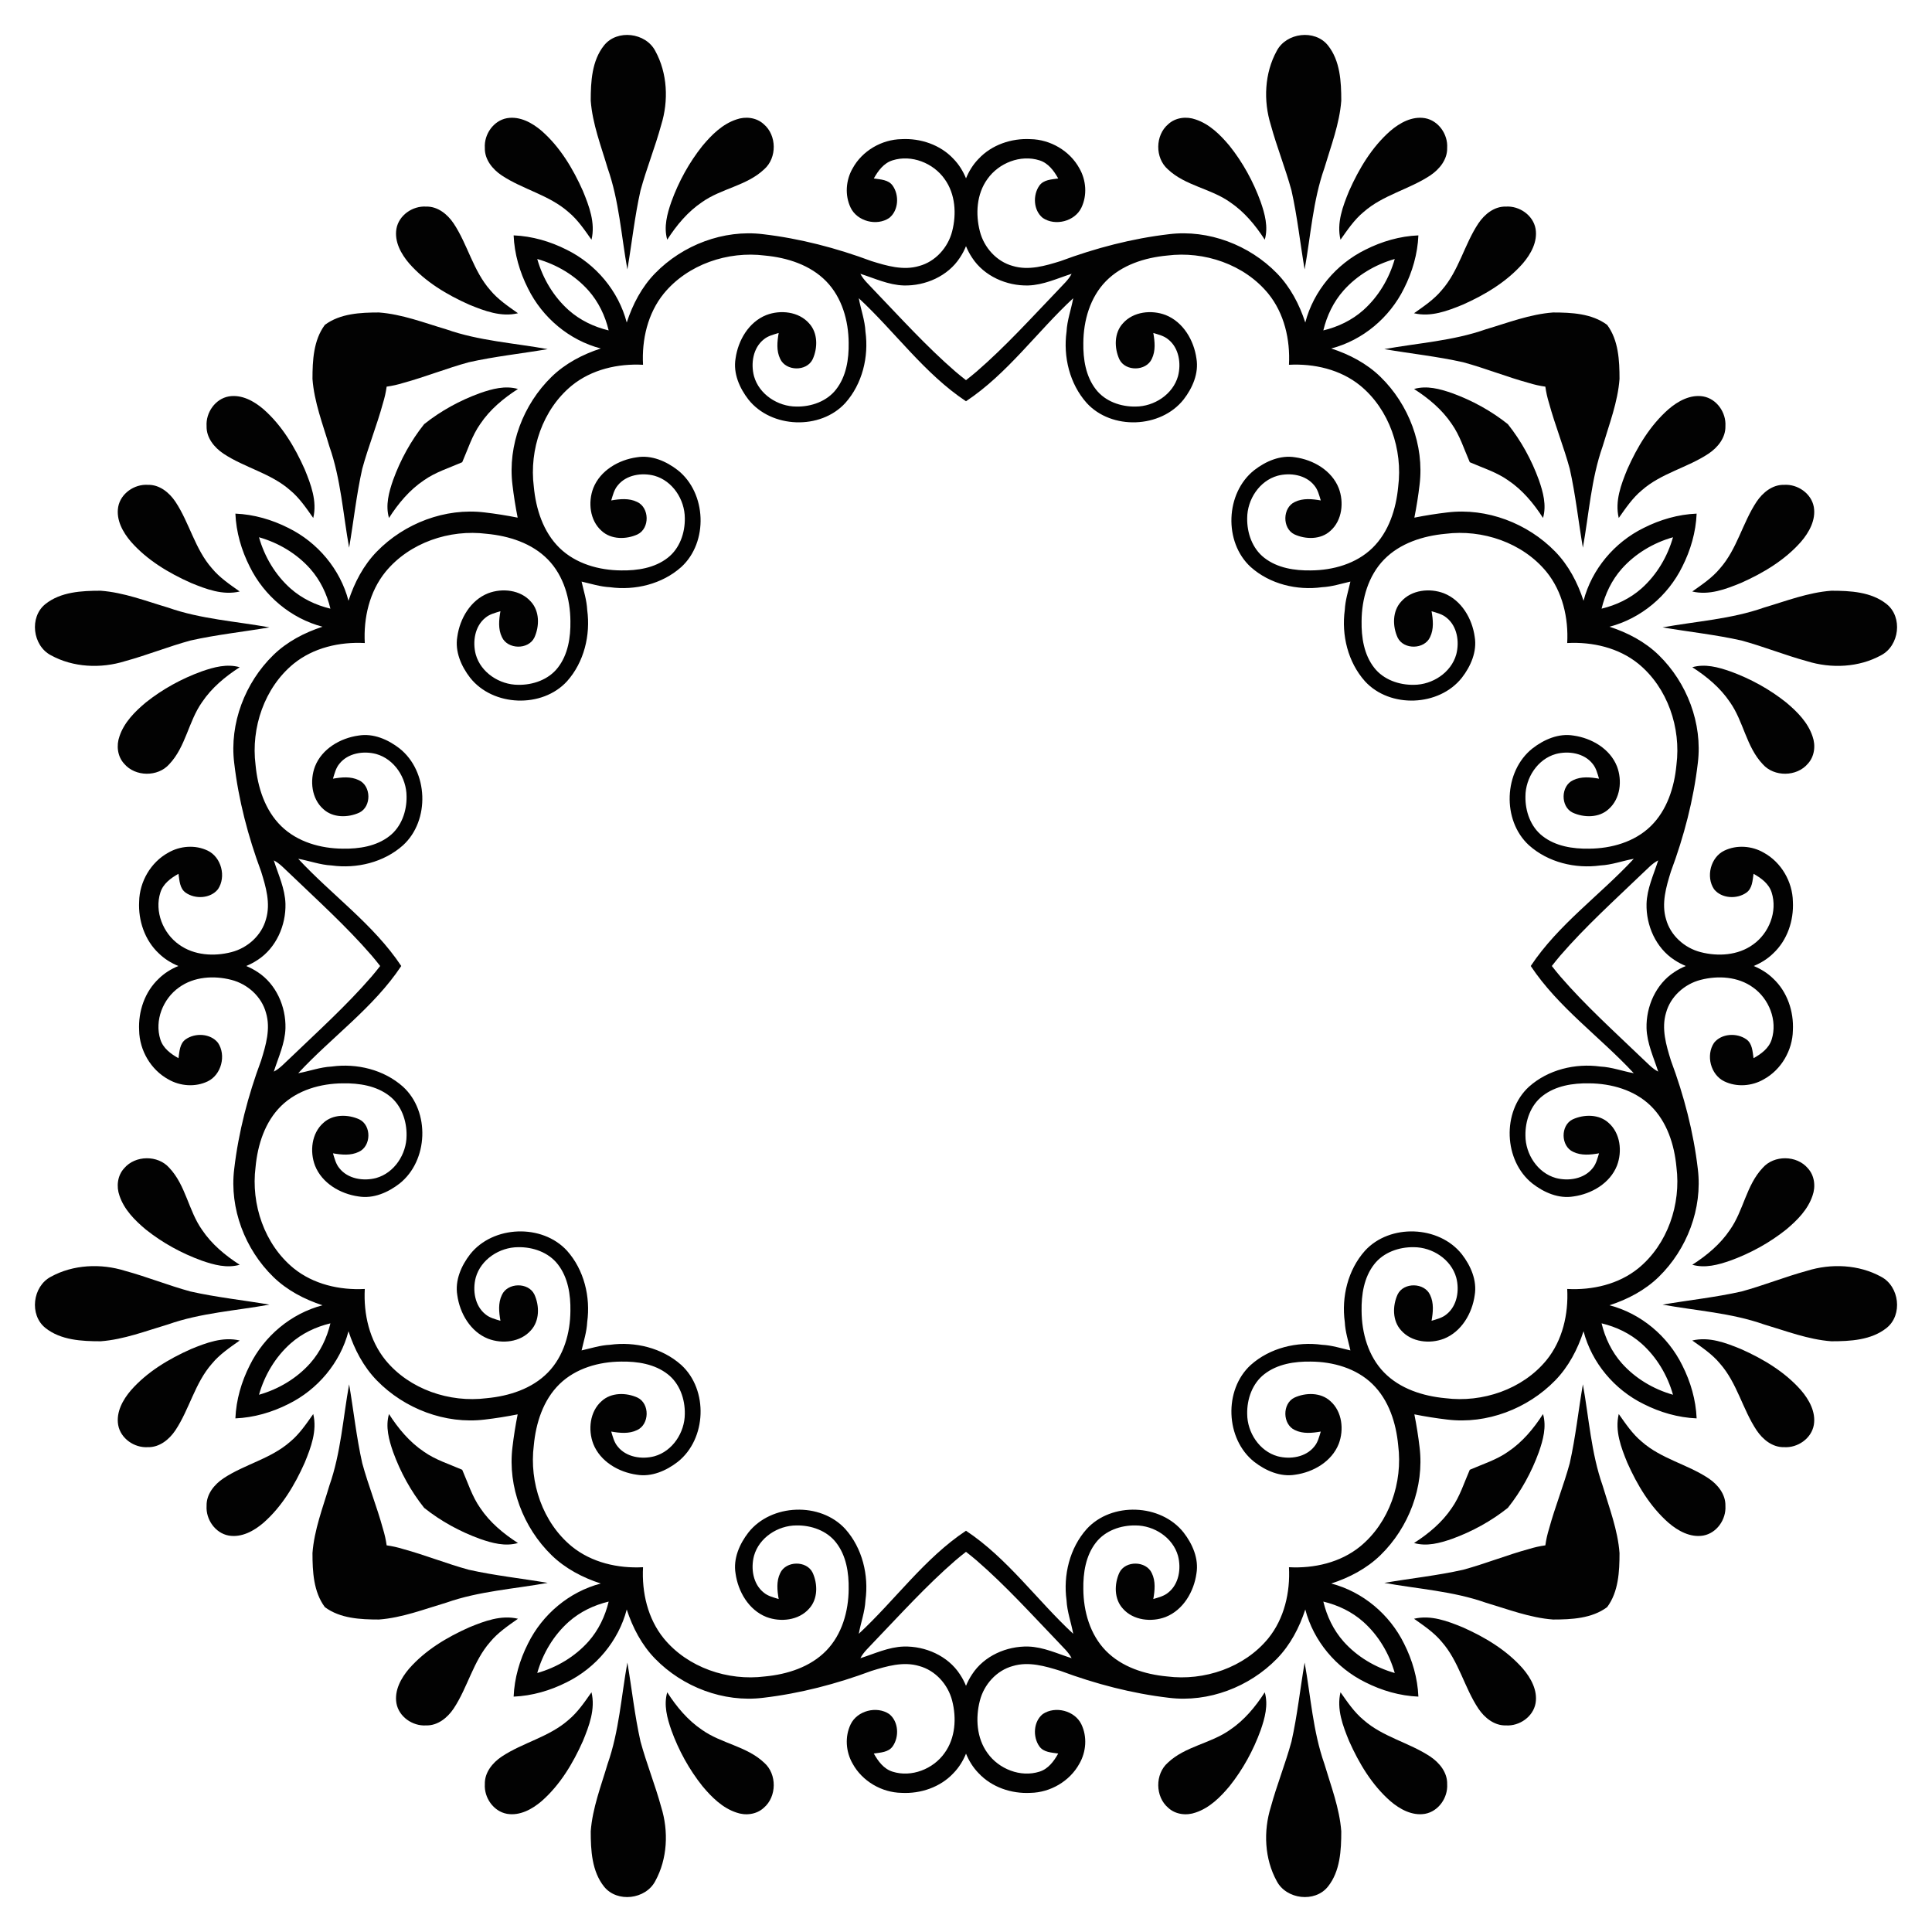 <?xml version="1.0" encoding="utf-8"?>

<!DOCTYPE svg PUBLIC "-//W3C//DTD SVG 1.1//EN" "http://www.w3.org/Graphics/SVG/1.1/DTD/svg11.dtd">
<svg version="1.1" id="Layer_1" xmlns="http://www.w3.org/2000/svg" xmlns:xlink="http://www.w3.org/1999/xlink" x="0px" y="0px"
	 viewBox="0 0 1660.035 1660.035" enable-background="new 0 0 1660.035 1660.035" xml:space="preserve">
<g>
	<path fill="#020202" d="M1327.814,332.221c0.673,4.836,1.74,9.605,3.179,14.222
		c5.182,18.995,12.599,37.316,17.781,56.331c5.028,22.366,7.417,45.234,11.289,67.813
		c5.259-29.09,7.09-59.008,16.973-87.058c5.644-19.072,13.023-37.971,14.507-57.93
		c0-15.819-0.857-33.353-10.644-46.462c-13.109-9.787-30.643-10.644-46.462-10.644
		c-19.959,1.483-38.857,8.862-57.93,14.506c-28.05,9.883-57.968,11.713-87.058,16.973
		c22.578,3.872,45.446,6.261,67.812,11.289c19.015,5.183,37.336,12.599,56.331,17.781
		C1318.208,330.481,1322.977,331.548,1327.814,332.221z"/>
	<path fill="#020202" d="M1327.814,1327.814c-4.836,0.673-9.605,1.74-14.222,3.179
		c-18.995,5.182-37.316,12.599-56.331,17.781c-22.366,5.028-45.234,7.417-67.812,11.289
		c29.09,5.259,59.008,7.09,87.058,16.973c19.072,5.644,37.971,13.023,57.93,14.507
		c15.82,0,33.353-0.857,46.462-10.644c9.787-13.109,10.644-30.643,10.644-46.462
		c-1.483-19.959-8.862-38.857-14.507-57.93c-9.883-28.05-11.713-57.968-16.973-87.058
		c-3.872,22.578-6.261,45.446-11.289,67.812c-5.183,19.015-12.599,37.336-17.781,56.331
		C1329.554,1318.208,1328.487,1322.977,1327.814,1327.814z"/>
	<path fill="#020202" d="M332.221,1327.814c-0.673-4.836-1.74-9.605-3.179-14.222
		c-5.182-18.995-12.599-37.316-17.781-56.331c-5.028-22.366-7.417-45.234-11.289-67.812
		c-5.259,29.09-7.09,59.008-16.973,87.058c-5.644,19.072-13.023,37.971-14.506,57.93
		c0,15.82,0.857,33.353,10.644,46.462c13.109,9.787,30.643,10.644,46.462,10.644
		c19.959-1.483,38.857-8.862,57.93-14.507c28.05-9.883,57.968-11.713,87.058-16.973
		c-22.578-3.872-45.446-6.261-67.813-11.289c-19.015-5.183-37.336-12.599-56.331-17.781
		C341.826,1329.554,337.057,1328.487,332.221,1327.814z"/>
	<path fill="#020202" d="M332.221,332.221c4.836-0.673,9.605-1.74,14.222-3.179
		c18.995-5.182,37.316-12.599,56.331-17.781c22.366-5.028,45.234-7.417,67.813-11.289
		c-29.09-5.259-59.008-7.09-87.058-16.973c-19.072-5.644-37.971-13.023-57.93-14.506
		c-15.819,0-33.353,0.857-46.462,10.644c-9.787,13.109-10.644,30.643-10.644,46.462
		c1.483,19.959,8.862,38.857,14.506,57.93c9.883,28.05,11.713,57.968,16.973,87.058
		c3.872-22.578,6.261-45.446,11.289-67.813c5.183-19.015,12.599-37.336,17.781-56.331
		C330.481,341.826,331.548,337.057,332.221,332.221z"/>
	<path fill="#020202" d="M1496.344,550.344c-22.366-5.028-45.234-7.417-67.813-11.289
		c29.09-5.259,59.008-7.09,87.058-16.973c19.072-5.645,37.971-13.023,57.93-14.506
		c16.26,0,34.33,0.905,47.546,11.482c13.986,11.212,10.961,35.717-4.739,43.943
		c-19.169,10.557-42.941,11.578-63.651,5.124C1533.679,562.943,1515.358,555.526,1496.344,550.344z"/>
	<path fill="#020202" d="M550.344,163.691c-5.028,22.366-7.417,45.234-11.289,67.813
		c-5.259-29.09-7.09-59.008-16.973-87.058c-5.645-19.072-13.023-37.971-14.506-57.93
		c0-16.26,0.905-34.33,11.482-47.546c11.212-13.986,35.717-10.962,43.943,4.739
		c10.557,19.169,11.578,42.941,5.124,63.651C562.943,126.355,555.526,144.676,550.344,163.691z"/>
	<path fill="#020202" d="M163.691,1109.691c22.366,5.028,45.234,7.417,67.813,11.289
		c-29.09,5.259-59.008,7.09-87.058,16.973c-19.072,5.644-37.971,13.023-57.93,14.506
		c-16.26,0-34.33-0.905-47.546-11.482c-13.986-11.212-10.962-35.717,4.739-43.943
		c19.169-10.557,42.941-11.578,63.651-5.124C126.355,1097.092,144.676,1104.508,163.691,1109.691z"/>
	<path fill="#020202" d="M1109.691,1496.344c5.028-22.366,7.417-45.234,11.289-67.813
		c5.259,29.09,7.09,59.008,16.973,87.058c5.644,19.072,13.023,37.971,14.506,57.93
		c0,16.26-0.905,34.33-11.482,47.546c-11.212,13.986-35.717,10.961-43.943-4.739
		c-10.557-19.169-11.578-42.941-5.124-63.651C1097.092,1533.679,1104.508,1515.358,1109.691,1496.344z"/>
	<path fill="#020202" d="M1496.344,1109.691c-22.366,5.028-45.234,7.417-67.813,11.289
		c29.09,5.259,59.008,7.09,87.058,16.973c19.072,5.644,37.971,13.023,57.93,14.506
		c16.26,0,34.33-0.905,47.546-11.482c13.986-11.212,10.961-35.717-4.739-43.943
		c-19.169-10.557-42.941-11.578-63.651-5.124C1533.679,1097.092,1515.358,1104.508,1496.344,1109.691z"/>
	<path fill="#020202" d="M1109.691,163.691c5.028,22.366,7.417,45.234,11.289,67.813
		c5.259-29.09,7.09-59.008,16.973-87.058c5.644-19.072,13.023-37.971,14.506-57.93
		c0-16.26-0.905-34.33-11.482-47.546c-11.212-13.986-35.717-10.962-43.943,4.739
		c-10.557,19.169-11.578,42.941-5.124,63.651C1097.092,126.355,1104.508,144.676,1109.691,163.691z"/>
	<path fill="#020202" d="M163.691,550.344c22.366-5.028,45.234-7.417,67.813-11.289
		c-29.09-5.259-59.008-7.09-87.058-16.973c-19.072-5.645-37.971-13.023-57.93-14.506
		c-16.26,0-34.33,0.905-47.546,11.482c-13.986,11.212-10.962,35.717,4.739,43.943
		c19.169,10.557,42.941,11.578,63.651,5.124C126.355,562.943,144.676,555.526,163.691,550.344z"/>
	<path fill="#020202" d="M550.344,1496.344c-5.028-22.366-7.417-45.234-11.289-67.813
		c-5.259,29.09-7.09,59.008-16.973,87.058c-5.645,19.072-13.023,37.971-14.506,57.93
		c0,16.26,0.905,34.33,11.482,47.546c11.212,13.986,35.717,10.961,43.943-4.739
		c10.557-19.169,11.578-42.941,5.124-63.651C562.943,1533.679,555.526,1515.358,550.344,1496.344z"/>
	<path fill="#020202" d="M1262.876,397.159c11.109,4.857,22.95,8.488,32.881,15.498
		c12.387,8.303,22.058,19.939,30.053,32.384c3.16-10.943,0.058-22.251-3.564-32.635
		c-6.268-17.267-15.204-33.593-26.654-47.964c-14.371-11.45-30.697-20.386-47.964-26.654
		c-10.384-3.622-21.692-6.723-32.635-3.564c12.445,7.995,24.081,17.666,32.384,30.053
		C1254.389,374.209,1258.019,386.05,1262.876,397.159z"/>
	<path fill="#020202" d="M1262.876,1262.876c-4.857,11.109-8.487,22.95-15.498,32.881
		c-8.303,12.387-19.939,22.058-32.384,30.053c10.943,3.16,22.251,0.058,32.635-3.564
		c17.267-6.268,33.593-15.204,47.964-26.654c11.45-14.371,20.386-30.697,26.654-47.964
		c3.622-10.384,6.723-21.692,3.564-32.635c-7.995,12.445-17.666,24.081-30.053,32.384
		C1285.826,1254.389,1273.985,1258.019,1262.876,1262.876z"/>
	<path fill="#020202" d="M397.159,1262.876c-11.109-4.857-22.95-8.487-32.881-15.498
		c-12.387-8.303-22.058-19.939-30.053-32.384c-3.16,10.943-0.058,22.251,3.564,32.635
		c6.268,17.267,15.204,33.593,26.654,47.964c14.371,11.45,30.697,20.386,47.964,26.654
		c10.384,3.622,21.692,6.723,32.635,3.564c-12.445-7.995-24.081-17.666-32.384-30.053
		C405.646,1285.826,402.016,1273.985,397.159,1262.876z"/>
	<path fill="#020202" d="M397.159,397.159c4.857-11.109,8.488-22.95,15.498-32.881
		c8.303-12.387,19.939-22.058,32.384-30.053c-10.943-3.16-22.251-0.058-32.635,3.564
		c-17.267,6.268-33.593,15.204-47.964,26.654c-11.45,14.371-20.386,30.697-26.654,47.964
		c-3.622,10.384-6.723,21.692-3.564,32.635c7.995-12.445,17.666-24.081,30.053-32.384
		C374.209,405.646,386.05,402.016,397.159,397.159z"/>
	<path fill="#020202" d="M1514.569,656.59c-14.14-14.93-16.453-36.719-28.108-53.229
		c-8.303-12.387-19.939-22.058-32.384-30.053c10.943-3.16,22.251-0.058,32.635,3.564
		c17.3,6.28,33.656,15.239,48.047,26.721c9.459,7.899,18.648,17.146,22.617,29.09
		c2.832,7.86,1.753,17.281-4.026,23.542C1543.813,667.532,1524.336,667.725,1514.569,656.59z"/>
	<path fill="#020202" d="M656.59,145.466c-14.93,14.14-36.719,16.452-53.229,28.108
		c-12.387,8.303-22.058,19.939-30.053,32.384c-3.16-10.943-0.058-22.251,3.564-32.635
		c6.28-17.3,15.239-33.656,26.721-48.047c7.899-9.459,17.146-18.648,29.09-22.617
		c7.86-2.832,17.281-1.753,23.542,4.026C667.532,116.222,667.725,135.699,656.59,145.466z"/>
	<path fill="#020202" d="M145.466,1003.445c14.14,14.93,16.452,36.719,28.108,53.229
		c8.303,12.387,19.939,22.058,32.384,30.053c-10.943,3.16-22.251,0.058-32.635-3.564
		c-17.3-6.28-33.656-15.239-48.047-26.721c-9.459-7.899-18.648-17.146-22.617-29.09
		c-2.832-7.86-1.753-17.281,4.026-23.542C116.222,992.503,135.699,992.31,145.466,1003.445z"/>
	<path fill="#020202" d="M1003.445,1514.569c14.93-14.14,36.719-16.453,53.229-28.108
		c12.387-8.303,22.058-19.939,30.053-32.384c3.16,10.943,0.058,22.251-3.564,32.635
		c-6.28,17.3-15.239,33.656-26.721,48.047c-7.899,9.459-17.146,18.648-29.09,22.617
		c-7.86,2.832-17.281,1.753-23.542-4.026C992.503,1543.813,992.31,1524.336,1003.445,1514.569z"/>
	<path fill="#020202" d="M1514.569,1003.445c-14.14,14.93-16.453,36.719-28.108,53.229
		c-8.303,12.387-19.939,22.058-32.384,30.053c10.943,3.16,22.251,0.058,32.635-3.564
		c17.3-6.28,33.656-15.239,48.047-26.721c9.459-7.899,18.648-17.146,22.617-29.09
		c2.832-7.86,1.753-17.281-4.026-23.542C1543.813,992.503,1524.336,992.31,1514.569,1003.445z"/>
	<path fill="#020202" d="M1003.445,145.466c14.93,14.14,36.719,16.452,53.229,28.108
		c12.387,8.303,22.058,19.939,30.053,32.384c3.16-10.943,0.058-22.251-3.564-32.635
		c-6.28-17.3-15.239-33.656-26.721-48.047c-7.899-9.459-17.146-18.648-29.09-22.617
		c-7.86-2.832-17.281-1.753-23.542,4.026C992.503,116.222,992.31,135.699,1003.445,145.466z"/>
	<path fill="#020202" d="M145.466,656.59c14.14-14.93,16.452-36.719,28.108-53.229
		c8.303-12.387,19.939-22.058,32.384-30.053c-10.943-3.16-22.251-0.058-32.635,3.564
		c-17.3,6.28-33.656,15.239-48.047,26.721c-9.459,7.899-18.648,17.146-22.617,29.09
		c-2.832,7.86-1.753,17.281,4.026,23.542C116.222,667.532,135.699,667.725,145.466,656.59z"/>
	<path fill="#020202" d="M656.59,1514.569c-14.93-14.14-36.719-16.453-53.229-28.108
		c-12.387-8.303-22.058-19.939-30.053-32.384c-3.16,10.943-0.058,22.251,3.564,32.635
		c6.28,17.3,15.239,33.656,26.721,48.047c7.899,9.459,17.146,18.648,29.09,22.617
		c7.86,2.832,17.281,1.753,23.542-4.026C667.532,1543.813,667.725,1524.336,656.59,1514.569z"/>
	<path fill="#020202" d="M1390.887,445.06c5.972-8.438,11.809-17.184,19.862-23.831
		c16.606-14.641,39.069-19.342,57.275-31.421c7.918-5.298,14.796-13.716,14.507-23.715
		c0.732-11.559-7.398-23.388-19.053-25.468c-11.058-1.888-21.673,3.988-29.803,10.962
		c-15.836,13.909-26.894,32.442-35.389,51.534C1392.872,416.279,1387.42,430.65,1390.887,445.06z"/>
	<path fill="#020202" d="M445.06,269.148c-8.438-5.972-17.184-11.809-23.831-19.862
		c-14.641-16.606-19.342-39.069-31.421-57.275c-5.298-7.918-13.716-14.796-23.715-14.507
		c-11.559-0.732-23.388,7.398-25.468,19.053c-1.888,11.058,3.988,21.673,10.962,29.803
		c13.909,15.836,32.442,26.894,51.534,35.389C416.279,267.163,430.65,272.615,445.06,269.148z"/>
	<path fill="#020202" d="M269.148,1214.974c-5.972,8.438-11.809,17.184-19.862,23.831
		c-16.606,14.641-39.069,19.342-57.275,31.421c-7.918,5.298-14.796,13.716-14.507,23.715
		c-0.732,11.559,7.398,23.388,19.053,25.468c11.058,1.888,21.673-3.988,29.803-10.962
		c15.836-13.909,26.894-32.442,35.389-51.534C267.163,1243.756,272.615,1229.384,269.148,1214.974z"/>
	<path fill="#020202" d="M1214.974,1390.887c8.438,5.972,17.184,11.809,23.831,19.862
		c14.641,16.606,19.342,39.069,31.421,57.275c5.298,7.918,13.716,14.796,23.715,14.507
		c11.559,0.732,23.388-7.398,25.468-19.053c1.888-11.058-3.988-21.673-10.962-29.803
		c-13.909-15.836-32.442-26.894-51.534-35.389C1243.756,1392.872,1229.384,1387.42,1214.974,1390.887z"/>
	<path fill="#020202" d="M1390.887,1214.974c5.972,8.438,11.809,17.184,19.862,23.831
		c16.606,14.641,39.069,19.342,57.275,31.421c7.918,5.298,14.796,13.716,14.507,23.715
		c0.732,11.559-7.398,23.388-19.053,25.468c-11.058,1.888-21.673-3.988-29.803-10.962
		c-15.836-13.909-26.894-32.442-35.389-51.534C1392.872,1243.756,1387.42,1229.384,1390.887,1214.974z"/>
	<path fill="#020202" d="M1214.974,269.148c8.438-5.972,17.184-11.809,23.831-19.862
		c14.641-16.606,19.342-39.069,31.421-57.275c5.298-7.918,13.716-14.796,23.715-14.507
		c11.559-0.732,23.388,7.398,25.468,19.053c1.888,11.058-3.988,21.673-10.962,29.803
		c-13.909,15.836-32.442,26.894-51.534,35.389C1243.756,267.163,1229.384,272.615,1214.974,269.148z"/>
	<path fill="#020202" d="M269.148,445.06c-5.972-8.438-11.809-17.184-19.862-23.831
		c-16.606-14.641-39.069-19.342-57.275-31.421c-7.918-5.298-14.796-13.716-14.507-23.715
		c-0.732-11.559,7.398-23.388,19.053-25.468c11.058-1.888,21.673,3.988,29.803,10.962
		c15.836,13.909,26.894,32.442,35.389,51.534C267.163,416.279,272.615,430.65,269.148,445.06z"/>
	<path fill="#020202" d="M445.06,1390.887c-8.438,5.972-17.184,11.809-23.831,19.862
		c-14.641,16.606-19.342,39.069-31.421,57.275c-5.298,7.918-13.716,14.796-23.715,14.507
		c-11.559,0.732-23.388-7.398-25.468-19.053c-1.888-11.058,3.988-21.673,10.962-29.803
		c13.909-15.836,32.442-26.894,51.534-35.389C416.279,1392.872,430.65,1387.42,445.06,1390.887z"/>
	<path fill="#020202" d="M1454.057,508.231c8.438-5.972,17.184-11.809,23.831-19.862
		c14.641-16.606,19.342-39.069,31.421-57.275c5.298-7.918,13.717-14.796,23.715-14.507
		c11.559-0.732,23.388,7.398,25.468,19.053c1.888,11.058-3.988,21.673-10.962,29.803
		c-13.909,15.836-32.442,26.894-51.533,35.389C1482.839,506.246,1468.467,511.698,1454.057,508.231z"/>
	<path fill="#020202" d="M508.231,205.977c-5.972-8.438-11.809-17.184-19.862-23.831
		c-16.606-14.641-39.069-19.342-57.275-31.421c-7.918-5.298-14.796-13.716-14.507-23.715
		c-0.732-11.559,7.398-23.388,19.053-25.468c11.058-1.888,21.673,3.988,29.803,10.962
		c15.836,13.909,26.894,32.442,35.389,51.534C506.246,177.196,511.698,191.567,508.231,205.977z"/>
	<path fill="#020202" d="M205.977,1151.804c-8.438,5.972-17.184,11.809-23.831,19.862
		c-14.641,16.606-19.342,39.069-31.421,57.275c-5.298,7.918-13.716,14.796-23.715,14.507
		c-11.559,0.732-23.388-7.398-25.468-19.053c-1.888-11.058,3.988-21.673,10.962-29.803
		c13.909-15.836,32.442-26.894,51.534-35.389C177.196,1153.789,191.567,1148.336,205.977,1151.804z"/>
	<path fill="#020202" d="M1151.804,1454.057c5.972,8.438,11.809,17.184,19.862,23.831
		c16.606,14.641,39.069,19.342,57.275,31.421c7.918,5.298,14.796,13.717,14.507,23.715
		c0.732,11.559-7.398,23.388-19.053,25.468c-11.058,1.888-21.673-3.988-29.803-10.962
		c-15.836-13.909-26.894-32.442-35.389-51.533C1153.789,1482.839,1148.336,1468.467,1151.804,1454.057z"/>
	<path fill="#020202" d="M1454.057,1151.804c8.438,5.972,17.184,11.809,23.831,19.862
		c14.641,16.606,19.342,39.069,31.421,57.275c5.298,7.918,13.717,14.796,23.715,14.507
		c11.559,0.732,23.388-7.398,25.468-19.053c1.888-11.058-3.988-21.673-10.962-29.803
		c-13.909-15.836-32.442-26.894-51.533-35.389C1482.839,1153.789,1468.467,1148.336,1454.057,1151.804z"/>
	<path fill="#020202" d="M1151.804,205.977c5.972-8.438,11.809-17.184,19.862-23.831
		c16.606-14.641,39.069-19.342,57.275-31.421c7.918-5.298,14.796-13.716,14.507-23.715
		c0.732-11.559-7.398-23.388-19.053-25.468c-11.058-1.888-21.673,3.988-29.803,10.962
		c-15.836,13.909-26.894,32.442-35.389,51.534C1153.789,177.196,1148.336,191.567,1151.804,205.977z"/>
	<path fill="#020202" d="M205.977,508.231c-8.438-5.972-17.184-11.809-23.831-19.862
		c-14.641-16.606-19.342-39.069-31.421-57.275c-5.298-7.918-13.716-14.796-23.715-14.507
		c-11.559-0.732-23.388,7.398-25.468,19.053c-1.888,11.058,3.988,21.673,10.962,29.803
		c13.909,15.836,32.442,26.894,51.534,35.389C177.196,506.246,191.567,511.698,205.977,508.231z"/>
	<path fill="#020202" d="M508.231,1454.057c-5.972,8.438-11.809,17.184-19.862,23.831
		c-16.606,14.641-39.069,19.342-57.275,31.421c-7.918,5.298-14.796,13.717-14.507,23.715
		c-0.732,11.559,7.398,23.388,19.053,25.468c11.058,1.888,21.673-3.988,29.803-10.962
		c15.836-13.909,26.894-32.442,35.389-51.533C506.246,1482.839,511.698,1468.467,508.231,1454.057z"/>
	<path fill="#020202" d="M1376.131,522.987c3.024-12.6,8.676-24.477,17.357-34.291
		c11.649-13.068,27.19-22.296,44.01-27.076c-4.78,16.82-14.008,32.361-27.075,44.01
		C1400.608,514.311,1388.73,519.963,1376.131,522.987z M522.987,283.904c-12.6-3.024-24.477-8.676-34.291-17.357
		c-13.068-11.649-22.296-27.19-27.076-44.01c16.82,4.78,32.361,14.008,44.01,27.076
		C514.311,259.426,519.963,271.304,522.987,283.904z M283.904,1137.048c-3.024,12.6-8.676,24.477-17.357,34.291
		c-11.649,13.068-27.19,22.296-44.01,27.076c4.78-16.82,14.008-32.361,27.076-44.01
		C259.426,1145.724,271.304,1140.072,283.904,1137.048z M1137.048,1376.131c12.6,3.024,24.477,8.676,34.291,17.357
		c13.068,11.649,22.296,27.19,27.076,44.01c-16.82-4.78-32.361-14.008-44.01-27.075
		C1145.724,1400.608,1140.072,1388.73,1137.048,1376.131z M1410.422,1154.405
		c13.068,11.649,22.296,27.19,27.075,44.01c-16.82-4.78-32.361-14.008-44.01-27.076
		c-8.681-9.814-14.333-21.692-17.357-34.291C1388.73,1140.072,1400.608,1145.724,1410.422,1154.405z
		 M1154.405,249.613c11.649-13.068,27.19-22.296,44.01-27.076c-4.78,16.82-14.008,32.361-27.076,44.01
		c-9.814,8.681-21.692,14.333-34.291,17.357C1140.072,271.304,1145.724,259.426,1154.405,249.613z M249.613,505.63
		c-13.068-11.649-22.296-27.19-27.076-44.01c16.82,4.78,32.361,14.008,44.01,27.076
		c8.681,9.814,14.333,21.692,17.357,34.291C271.304,519.963,259.426,514.311,249.613,505.63z M505.63,1410.422
		c-11.649,13.068-27.19,22.296-44.01,27.075c4.78-16.82,14.008-32.361,27.076-44.01
		c9.814-8.681,21.692-14.333,34.291-17.357C519.963,1388.73,514.311,1400.608,505.63,1410.422z M1160.312,499.722
		c-1.825,8.068-4.415,15.989-4.823,24.324c-2.967,21.596,2.639,44.849,17.319,61.301
		c21.365,23.407,63.613,21.827,83.263-3.005c7.629-9.844,13.177-22.482,11.039-35.158
		c-2.158-15.624-11.328-31.441-26.509-37.432c-12.098-4.624-27.742-2.986-36.661,7.128
		c-7.648,8.226-7.533,21.172-3.063,30.939c5.163,10.634,23.041,10.307,27.895-0.424
		c3.391-6.935,2.543-14.911,1.272-22.213c4.392,1.368,9.131,2.447,12.773,5.491
		c9.286,7.302,11.328,20.748,8.438,31.633c-4.392,15.682-20.498,26.066-36.392,26.104
		c-12.715,0.251-26.162-4.412-34.118-14.699c-8.804-11.251-11.058-26.104-10.827-39.994
		c0.116-19.072,5.722-39.011,19.304-52.94c13.736-14.083,33.502-20.324,52.67-22.116
		c31.806-4.046,66.31,7.552,86.904,32.693c13.803,17.001,18.965,39.56,17.805,61.161
		c21.601-1.16,44.16,4.002,61.161,17.806c25.141,20.594,36.738,55.098,32.693,86.904
		c-1.792,19.169-8.034,38.934-22.116,52.67c-13.929,13.582-33.868,19.188-52.94,19.304
		c-13.89,0.231-28.743-2.023-39.994-10.827c-10.287-7.957-14.949-21.403-14.699-34.118
		c0.038-15.894,10.422-31.999,26.104-36.392c10.885-2.89,24.331-0.848,31.633,8.438
		c3.044,3.641,4.123,8.38,5.491,12.773c-7.302-1.271-15.277-2.119-22.213,1.272
		c-10.73,4.855-11.058,22.733-0.424,27.896c9.767,4.469,22.713,4.585,30.939-3.063
		c10.114-8.92,11.752-24.563,7.128-36.661c-5.991-15.181-21.808-24.351-37.432-26.508
		c-12.676-2.138-25.314,3.41-35.158,11.039c-24.832,19.65-26.412,61.898-3.005,83.263
		c16.452,14.68,39.705,20.286,61.301,17.319c9.844-0.481,19.111-4.007,28.724-5.722
		c-28.875,31.14-64.867,56.446-88.531,92.111c23.664,35.665,59.656,60.971,88.531,92.111
		c-9.613-1.714-18.88-5.24-28.724-5.722c-21.596-2.967-44.849,2.639-61.301,17.319
		c-23.407,21.365-21.827,63.613,3.005,83.263c9.845,7.629,22.482,13.177,35.158,11.039
		c15.624-2.158,31.441-11.328,37.432-26.508c4.624-12.098,2.986-27.742-7.128-36.661
		c-8.226-7.648-21.172-7.533-30.939-3.063c-10.634,5.163-10.306,23.041,0.424,27.896
		c6.935,3.391,14.911,2.543,22.213,1.272c-1.368,4.392-2.447,9.131-5.491,12.773
		c-7.301,9.286-20.748,11.328-31.633,8.438c-15.682-4.392-26.066-20.498-26.104-36.392
		c-0.25-12.715,4.412-26.162,14.699-34.118c11.251-8.804,26.104-11.058,39.994-10.827
		c19.072,0.116,39.012,5.722,52.94,19.304c14.082,13.736,20.324,33.502,22.116,52.67
		c4.046,31.806-7.552,66.31-32.693,86.904c-17.001,13.803-39.56,18.965-61.161,17.805
		c1.16,21.601-4.002,44.16-17.805,61.161c-20.594,25.141-55.098,36.738-86.904,32.693
		c-19.169-1.792-38.934-8.034-52.67-22.116c-13.582-13.929-19.188-33.868-19.304-52.94
		c-0.231-13.89,2.023-28.743,10.827-39.994c7.957-10.287,21.404-14.949,34.118-14.699
		c15.894,0.038,31.999,10.422,36.392,26.104c2.89,10.885,0.848,24.331-8.438,31.633
		c-3.641,3.044-8.38,4.123-12.773,5.491c1.271-7.302,2.119-15.277-1.272-22.213
		c-4.855-10.73-22.733-11.058-27.895-0.424c-4.47,9.767-4.585,22.713,3.063,30.939
		c8.92,10.114,24.563,11.752,36.661,7.128c15.181-5.991,24.351-21.808,26.509-37.432
		c2.138-12.676-3.41-25.314-11.039-35.158c-19.65-24.832-61.898-26.412-83.263-3.005
		c-14.68,16.452-20.286,39.705-17.319,61.301c0.408,8.335,2.998,16.256,4.823,24.324
		c-8.068-1.825-15.989-4.415-24.324-4.823c-21.596-2.967-44.849,2.639-61.301,17.319
		c-23.407,21.365-21.827,63.613,3.005,83.263c9.844,7.629,22.482,13.177,35.158,11.039
		c15.624-2.158,31.44-11.328,37.432-26.509c4.624-12.098,2.986-27.742-7.128-36.661
		c-8.226-7.648-21.172-7.533-30.939-3.063c-10.634,5.163-10.306,23.041,0.424,27.895
		c6.935,3.391,14.911,2.543,22.213,1.272c-1.368,4.392-2.447,9.131-5.491,12.773
		c-7.302,9.286-20.748,11.328-31.633,8.438c-15.682-4.392-26.066-20.498-26.104-36.392
		c-0.251-12.715,4.412-26.162,14.699-34.118c11.251-8.804,26.104-11.058,39.994-10.827
		c19.072,0.116,39.011,5.722,52.94,19.304c14.083,13.736,20.324,33.502,22.116,52.67
		c4.046,31.806-7.552,66.31-32.693,86.904c-17.001,13.803-39.56,18.965-61.161,17.805
		c1.16,21.601-4.002,44.16-17.805,61.161c-20.595,25.141-55.098,36.738-86.904,32.693
		c-19.169-1.792-38.934-8.034-52.67-22.116c-13.582-13.929-19.188-33.868-19.304-52.94
		c-0.231-13.89,2.023-28.743,10.827-39.994c7.957-10.287,21.403-14.949,34.118-14.699
		c15.894,0.038,31.999,10.422,36.392,26.104c2.89,10.885,0.848,24.331-8.438,31.633
		c-3.641,3.044-8.38,4.123-12.773,5.491c1.271-7.302,2.119-15.277-1.272-22.213
		c-4.855-10.73-22.733-11.058-27.896-0.424c-4.469,9.767-4.585,22.713,3.063,30.939
		c8.92,10.114,24.563,11.752,36.661,7.128c15.181-5.991,24.351-21.808,26.508-37.432
		c2.138-12.676-3.41-25.314-11.039-35.158c-19.65-24.832-61.898-26.412-83.263-3.005
		c-14.68,16.452-20.286,39.705-17.319,61.301c0.481,9.844,4.007,19.111,5.722,28.724
		c-31.14-28.875-56.446-64.867-92.111-88.531c-35.665,23.664-60.971,59.656-92.111,88.531
		c1.714-9.613,5.24-18.88,5.722-28.724c2.967-21.596-2.639-44.849-17.319-61.301
		c-21.365-23.407-63.613-21.827-83.263,3.005c-7.629,9.845-13.177,22.482-11.039,35.158
		c2.158,15.624,11.328,31.441,26.508,37.432c12.098,4.624,27.742,2.986,36.661-7.128
		c7.648-8.226,7.533-21.172,3.063-30.939c-5.163-10.634-23.041-10.306-27.896,0.424
		c-3.391,6.935-2.543,14.911-1.272,22.213c-4.392-1.368-9.131-2.447-12.773-5.491
		c-9.286-7.301-11.328-20.748-8.438-31.633c4.392-15.682,20.498-26.066,36.392-26.104
		c12.715-0.25,26.162,4.412,34.118,14.699c8.804,11.251,11.058,26.104,10.827,39.994
		c-0.116,19.072-5.722,39.012-19.304,52.94c-13.736,14.082-33.502,20.324-52.67,22.116
		c-31.806,4.046-66.31-7.552-86.904-32.693c-13.803-17.001-18.965-39.56-17.806-61.161
		c-21.601,1.16-44.16-4.002-61.161-17.805c-25.141-20.594-36.738-55.098-32.693-86.904
		c1.792-19.169,8.034-38.934,22.116-52.67c13.929-13.582,33.868-19.188,52.94-19.304
		c13.89-0.231,28.743,2.023,39.994,10.827c10.287,7.957,14.949,21.404,14.699,34.118
		c-0.038,15.894-10.422,31.999-26.104,36.392c-10.885,2.89-24.331,0.848-31.633-8.438
		c-3.044-3.641-4.123-8.38-5.491-12.773c7.302,1.271,15.277,2.119,22.213-1.272
		c10.73-4.855,11.058-22.733,0.424-27.895c-9.767-4.47-22.713-4.585-30.939,3.063
		c-10.114,8.92-11.752,24.563-7.128,36.661c5.991,15.181,21.808,24.351,37.432,26.509
		c12.676,2.138,25.314-3.41,35.158-11.039c24.832-19.65,26.412-61.898,3.005-83.263
		c-16.452-14.68-39.705-20.286-61.301-17.319c-8.335,0.408-16.256,2.998-24.324,4.823
		c1.825-8.068,4.415-15.989,4.823-24.324c2.967-21.596-2.639-44.849-17.319-61.301
		c-21.365-23.407-63.613-21.827-83.263,3.005c-7.629,9.844-13.177,22.482-11.039,35.158
		c2.158,15.624,11.328,31.44,26.509,37.432c12.098,4.624,27.742,2.986,36.661-7.128
		c7.648-8.226,7.533-21.172,3.063-30.939c-5.163-10.634-23.041-10.306-27.895,0.424
		c-3.391,6.935-2.543,14.911-1.272,22.213c-4.392-1.368-9.131-2.447-12.773-5.491
		c-9.286-7.302-11.328-20.748-8.438-31.633c4.392-15.682,20.498-26.066,36.392-26.104
		c12.715-0.251,26.162,4.412,34.118,14.699c8.804,11.251,11.058,26.104,10.827,39.994
		c-0.116,19.072-5.722,39.011-19.304,52.94c-13.736,14.083-33.502,20.324-52.67,22.116
		c-31.806,4.046-66.31-7.552-86.904-32.693c-13.803-17.001-18.965-39.56-17.806-61.161
		c-21.601,1.16-44.16-4.002-61.161-17.805c-25.141-20.595-36.738-55.098-32.693-86.904
		c1.792-19.169,8.034-38.934,22.116-52.67c13.929-13.582,33.868-19.188,52.94-19.304
		c13.89-0.231,28.743,2.023,39.994,10.827c10.287,7.957,14.949,21.403,14.699,34.118
		c-0.038,15.894-10.422,31.999-26.104,36.392c-10.885,2.89-24.331,0.848-31.633-8.438
		c-3.044-3.641-4.123-8.38-5.491-12.773c7.302,1.271,15.277,2.119,22.213-1.272
		c10.73-4.855,11.058-22.733,0.424-27.896c-9.767-4.469-22.713-4.585-30.939,3.063
		c-10.114,8.92-11.752,24.563-7.128,36.661c5.991,15.181,21.808,24.351,37.432,26.508
		c12.676,2.138,25.314-3.41,35.158-11.039c24.832-19.65,26.412-61.898,3.005-83.263
		c-16.452-14.68-39.705-20.286-61.301-17.319c-9.844,0.481-19.111,4.007-28.724,5.722
		c28.875-31.14,64.867-56.446,88.531-92.111c-23.664-35.665-59.656-60.971-88.531-92.111
		c9.613,1.714,18.88,5.24,28.724,5.722c21.596,2.967,44.849-2.639,61.301-17.319
		c23.407-21.365,21.827-63.613-3.005-83.263c-9.844-7.629-22.482-13.177-35.158-11.039
		c-15.624,2.158-31.441,11.328-37.432,26.508c-4.624,12.098-2.986,27.742,7.128,36.661
		c8.226,7.648,21.172,7.533,30.939,3.063c10.634-5.163,10.306-23.041-0.424-27.896
		c-6.935-3.391-14.911-2.543-22.213-1.272c1.368-4.392,2.447-9.131,5.491-12.773
		c7.302-9.286,20.748-11.328,31.633-8.438c15.682,4.392,26.066,20.498,26.104,36.392
		c0.251,12.715-4.412,26.162-14.699,34.118c-11.251,8.804-26.104,11.058-39.994,10.827
		c-19.072-0.116-39.011-5.722-52.94-19.304c-14.083-13.736-20.324-33.502-22.116-52.67
		c-4.046-31.806,7.552-66.31,32.693-86.904c17.001-13.803,39.56-18.965,61.161-17.806
		c-1.16-21.601,4.002-44.16,17.806-61.161c20.594-25.141,55.098-36.738,86.904-32.693
		c19.169,1.792,38.934,8.034,52.67,22.116c13.582,13.929,19.188,33.868,19.304,52.94
		c0.231,13.89-2.023,28.743-10.827,39.994c-7.957,10.287-21.403,14.949-34.118,14.699
		c-15.894-0.038-31.999-10.422-36.392-26.104c-2.89-10.885-0.848-24.331,8.438-31.633
		c3.641-3.044,8.38-4.123,12.773-5.491c-1.271,7.302-2.119,15.277,1.272,22.213
		c4.855,10.73,22.733,11.058,27.895,0.424c4.47-9.767,4.585-22.713-3.063-30.939
		c-8.92-10.114-24.563-11.752-36.661-7.128c-15.181,5.991-24.351,21.808-26.509,37.432
		c-2.138,12.676,3.41,25.314,11.039,35.158c19.65,24.832,61.898,26.412,83.263,3.005
		c14.68-16.452,20.286-39.705,17.319-61.301c-0.408-8.335-2.998-16.256-4.823-24.324
		c8.068,1.825,15.989,4.415,24.324,4.823c21.596,2.967,44.849-2.639,61.301-17.319
		c23.407-21.365,21.827-63.613-3.005-83.263c-9.844-7.629-22.482-13.177-35.158-11.039
		c-15.624,2.158-31.441,11.328-37.432,26.509c-4.624,12.098-2.986,27.742,7.128,36.661
		c8.226,7.648,21.172,7.533,30.939,3.063c10.634-5.163,10.307-23.041-0.424-27.895
		c-6.935-3.391-14.911-2.543-22.213-1.272c1.368-4.392,2.447-9.131,5.491-12.773
		c7.302-9.286,20.748-11.328,31.633-8.438c15.682,4.392,26.066,20.498,26.104,36.392
		c0.251,12.715-4.412,26.162-14.699,34.118c-11.251,8.804-26.104,11.058-39.994,10.827
		c-19.072-0.116-39.011-5.722-52.94-19.304c-14.083-13.736-20.324-33.502-22.116-52.67
		c-4.046-31.806,7.552-66.31,32.693-86.904c17.001-13.803,39.56-18.965,61.161-17.806
		c-1.16-21.601,4.002-44.16,17.806-61.161c20.594-25.141,55.098-36.738,86.904-32.693
		c19.169,1.792,38.934,8.034,52.67,22.116c13.582,13.929,19.188,33.868,19.304,52.94
		c0.231,13.89-2.023,28.743-10.827,39.994c-7.957,10.287-21.403,14.949-34.118,14.699
		c-15.894-0.038-31.999-10.422-36.392-26.104c-2.89-10.885-0.848-24.331,8.438-31.633
		c3.641-3.044,8.38-4.123,12.773-5.491c-1.271,7.302-2.119,15.277,1.272,22.213
		c4.855,10.73,22.733,11.058,27.896,0.424c4.469-9.767,4.585-22.713-3.063-30.939
		c-8.92-10.114-24.563-11.752-36.661-7.128c-15.181,5.991-24.351,21.808-26.508,37.432
		c-2.138,12.676,3.41,25.314,11.039,35.158c19.65,24.832,61.898,26.412,83.263,3.005
		c14.68-16.452,20.286-39.705,17.319-61.301c-0.481-9.844-4.007-19.111-5.722-28.724
		c31.14,28.875,56.446,64.867,92.111,88.531c35.665-23.664,60.971-59.656,92.111-88.531
		c-1.714,9.613-5.24,18.88-5.722,28.724c-2.967,21.596,2.639,44.849,17.319,61.301
		c21.365,23.407,63.613,21.827,83.263-3.005c7.629-9.844,13.177-22.482,11.039-35.158
		c-2.158-15.624-11.328-31.441-26.508-37.432c-12.098-4.624-27.742-2.986-36.661,7.128
		c-7.648,8.226-7.533,21.172-3.063,30.939c5.163,10.634,23.041,10.306,27.896-0.424
		c3.391-6.935,2.543-14.911,1.272-22.213c4.392,1.368,9.131,2.447,12.773,5.491
		c9.286,7.302,11.328,20.748,8.438,31.633c-4.392,15.682-20.498,26.066-36.392,26.104
		c-12.715,0.251-26.162-4.412-34.118-14.699c-8.804-11.251-11.058-26.104-10.827-39.994
		c0.116-19.072,5.722-39.011,19.304-52.94c13.736-14.083,33.502-20.324,52.67-22.116
		c31.806-4.046,66.31,7.552,86.904,32.693c13.803,17.001,18.965,39.56,17.805,61.161
		c21.601-1.16,44.16,4.002,61.161,17.806c25.141,20.594,36.738,55.098,32.693,86.904
		c-1.792,19.169-8.034,38.934-22.116,52.67c-13.929,13.582-33.868,19.188-52.94,19.304
		c-13.89,0.231-28.743-2.023-39.994-10.827c-10.287-7.957-14.949-21.403-14.699-34.118
		c0.038-15.894,10.422-31.999,26.104-36.392c10.885-2.89,24.331-0.848,31.633,8.438
		c3.044,3.641,4.123,8.38,5.491,12.773c-7.302-1.271-15.277-2.119-22.213,1.272
		c-10.73,4.855-11.058,22.733-0.424,27.895c9.767,4.47,22.713,4.585,30.939-3.063
		c10.114-8.92,11.752-24.563,7.128-36.661c-5.991-15.181-21.808-24.351-37.432-26.509
		c-12.676-2.138-25.314,3.41-35.158,11.039c-24.832,19.65-26.412,61.898-3.005,83.263
		c16.452,14.68,39.705,20.286,61.301,17.319C1144.323,504.138,1152.244,501.548,1160.312,499.722z M1333.383,830.017
		c2.387-3.091,4.858-6.107,7.357-9.059c21.673-25.025,46.274-47.218,70.105-70.105
		c4.489-4.046,8.496-8.785,13.929-11.598c-3.892,12.272-9.633,24.235-10.018,37.316
		c-0.462,18.552,8.014,37.913,23.831,48.181c3.14,2.104,6.465,3.845,9.918,5.264
		c-3.453,1.419-6.778,3.159-9.918,5.264c-15.816,10.268-24.293,29.629-23.831,48.181
		c0.385,13.081,6.127,25.044,10.018,37.316c-5.433-2.813-9.44-7.552-13.929-11.598
		c-23.831-22.887-48.432-45.08-70.105-70.105C1338.241,836.125,1335.77,833.109,1333.383,830.017z M830.017,326.652
		c-3.091-2.387-6.107-4.858-9.059-7.357c-25.025-21.673-47.218-46.274-70.105-70.105
		c-4.046-4.489-8.785-8.496-11.598-13.929c12.272,3.892,24.235,9.633,37.316,10.018
		c18.552,0.462,37.913-8.014,48.181-23.831c2.104-3.14,3.845-6.465,5.264-9.918
		c1.419,3.453,3.159,6.778,5.264,9.918c10.268,15.816,29.629,24.293,48.181,23.831
		c13.081-0.386,25.044-6.127,37.316-10.018c-2.813,5.433-7.552,9.44-11.598,13.929
		c-22.887,23.831-45.08,48.432-70.105,70.105C836.125,321.794,833.109,324.265,830.017,326.652z M326.652,830.017
		c-2.387,3.091-4.858,6.107-7.357,9.059c-21.673,25.025-46.274,47.218-70.105,70.105
		c-4.489,4.046-8.496,8.785-13.929,11.598c3.892-12.272,9.633-24.235,10.018-37.316
		c0.462-18.552-8.014-37.913-23.831-48.181c-3.14-2.104-6.465-3.845-9.918-5.264
		c3.453-1.419,6.778-3.159,9.918-5.264c15.816-10.268,24.293-29.629,23.831-48.181
		c-0.386-13.081-6.127-25.044-10.018-37.316c5.433,2.813,9.44,7.552,13.929,11.598
		c23.831,22.887,48.432,45.08,70.105,70.105C321.794,823.91,324.265,826.926,326.652,830.017z M830.017,1333.383
		c3.091,2.387,6.107,4.858,9.059,7.357c25.025,21.673,47.218,46.274,70.105,70.105
		c4.046,4.489,8.785,8.496,11.598,13.929c-12.272-3.892-24.235-9.633-37.316-10.018
		c-18.552-0.462-37.913,8.014-48.181,23.831c-2.104,3.14-3.845,6.465-5.264,9.918
		c-1.419-3.453-3.159-6.778-5.264-9.918c-10.268-15.816-29.629-24.293-48.181-23.831
		c-13.081,0.385-25.044,6.127-37.316,10.018c2.813-5.433,7.552-9.44,11.598-13.929
		c22.887-23.831,45.08-48.432,70.105-70.105C823.91,1338.241,826.926,1335.77,830.017,1333.383z M1506.81,830.017
		c6.203-2.545,11.951-6.094,16.793-10.831c12.06-11.27,17.763-28.223,16.895-44.521
		c-0.289-17.088-10.018-33.829-25.083-42.055c-10.152-5.876-23.214-6.859-33.868-1.695
		c-11.732,5.664-16.009,22.444-8.766,33.136c6.454,8.072,19.573,8.708,27.722,2.967
		c5.221-3.66,5.317-10.519,6.203-16.221c6.608,3.699,13.216,8.535,15.566,16.086
		c5.182,16.259-2.274,35.043-16.028,44.714c-12.831,9.324-30.053,10.384-45.041,6.493
		c-13.832-3.545-25.912-14.314-29.687-28.281c-4.123-13.678,0.116-27.915,4.2-41.053
		c11.193-30.072,19.4-61.378,23.118-93.261c4.123-33.887-9.305-68.93-33.598-92.607
		c-11.809-11.52-26.701-19.303-42.306-24.389c27.106-7.07,50.166-26.528,62.514-51.553
		c7.166-14.14,11.704-29.76,12.359-45.629c-15.869,0.655-31.489,5.193-45.629,12.359
		c-25.025,12.349-44.483,35.409-51.553,62.515c-5.086-15.605-12.869-30.496-24.389-42.306
		c-23.677-24.293-58.72-37.721-92.607-33.598c-9.511,1.109-18.97,2.618-28.361,4.486
		c1.868-9.39,3.377-18.85,4.486-28.361c4.123-33.887-9.305-68.93-33.598-92.607
		c-11.809-11.52-26.701-19.303-42.306-24.389c27.106-7.07,50.166-26.528,62.514-51.553
		c7.166-14.14,11.704-29.76,12.359-45.629c-15.869,0.655-31.49,5.193-45.629,12.359
		c-25.025,12.349-44.483,35.409-51.553,62.514c-5.086-15.605-12.869-30.496-24.389-42.306
		c-23.677-24.293-58.72-37.721-92.607-33.598c-31.884,3.718-63.189,11.925-93.261,23.118
		c-13.139,4.084-27.375,8.322-41.053,4.2c-13.967-3.776-24.736-15.855-28.281-29.687
		c-3.891-14.988-2.832-32.211,6.493-45.041c9.671-13.755,28.454-21.21,44.714-16.028
		c7.552,2.35,12.387,8.958,16.086,15.566c-5.702,0.886-12.561,0.982-16.221,6.203
		c-5.741,8.149-5.105,21.268,2.967,27.722c10.692,7.243,27.472,2.967,33.136-8.765
		c5.163-10.653,4.181-23.715-1.695-33.868c-8.226-15.065-24.967-24.794-42.055-25.083
		c-16.298-0.867-33.251,4.835-44.521,16.895c-4.738,4.842-8.287,10.59-10.831,16.793
		c-2.545-6.203-6.094-11.951-10.831-16.793c-11.27-12.06-28.223-17.762-44.521-16.895
		c-17.088,0.289-33.829,10.018-42.055,25.083c-5.876,10.152-6.859,23.214-1.695,33.868
		c5.664,11.732,22.444,16.009,33.136,8.765c8.072-6.454,8.708-19.573,2.967-27.722
		c-3.66-5.221-10.519-5.317-16.221-6.203c3.699-6.608,8.535-13.216,16.086-15.566
		c16.259-5.182,35.043,2.274,44.714,16.028c9.324,12.831,10.384,30.053,6.493,45.041
		c-3.545,13.832-14.314,25.912-28.281,29.687c-13.678,4.123-27.915-0.115-41.053-4.2
		c-30.072-11.193-61.378-19.4-93.261-23.118c-33.887-4.123-68.93,9.305-92.607,33.598
		c-11.52,11.809-19.303,26.701-24.389,42.306c-7.07-27.106-26.528-50.166-51.553-62.514
		c-14.14-7.166-29.76-11.704-45.629-12.359c0.655,15.869,5.193,31.489,12.359,45.629
		c12.349,25.025,35.409,44.483,62.515,51.553c-15.605,5.086-30.496,12.869-42.306,24.389
		c-24.293,23.677-37.721,58.72-33.598,92.607c1.109,9.511,2.618,18.97,4.486,28.361
		c-9.39-1.868-18.85-3.377-28.361-4.486c-33.887-4.123-68.93,9.305-92.607,33.598
		c-11.52,11.809-19.303,26.701-24.389,42.306c-7.07-27.106-26.528-50.166-51.553-62.515
		c-14.14-7.166-29.76-11.704-45.629-12.359c0.655,15.869,5.193,31.489,12.359,45.629
		c12.349,25.025,35.409,44.483,62.514,51.553c-15.605,5.086-30.496,12.869-42.306,24.389
		c-24.293,23.677-37.721,58.72-33.598,92.607c3.718,31.884,11.925,63.189,23.118,93.261
		c4.084,13.139,8.322,27.375,4.2,41.053c-3.776,13.967-15.855,24.736-29.687,28.281
		c-14.988,3.891-32.211,2.832-45.041-6.493c-13.755-9.671-21.21-28.454-16.028-44.714
		c2.35-7.552,8.958-12.387,15.566-16.086c0.886,5.702,0.982,12.561,6.203,16.221
		c8.149,5.741,21.268,5.105,27.722-2.967c7.243-10.692,2.967-27.472-8.765-33.136
		c-10.653-5.163-23.715-4.181-33.868,1.695c-15.065,8.226-24.794,24.967-25.083,42.055
		c-0.867,16.298,4.835,33.251,16.895,44.521c4.842,4.738,10.59,8.287,16.793,10.831
		c-6.203,2.545-11.951,6.094-16.793,10.831c-12.06,11.27-17.762,28.223-16.895,44.521
		c0.289,17.088,10.018,33.829,25.083,42.055c10.152,5.876,23.214,6.859,33.868,1.695
		c11.732-5.664,16.009-22.444,8.765-33.136c-6.454-8.072-19.573-8.708-27.722-2.967
		c-5.221,3.66-5.317,10.519-6.203,16.221c-6.608-3.699-13.216-8.535-15.566-16.086
		c-5.182-16.259,2.274-35.043,16.028-44.714c12.831-9.324,30.053-10.384,45.041-6.493
		c13.832,3.545,25.912,14.314,29.687,28.281c4.123,13.678-0.115,27.915-4.2,41.053
		c-11.193,30.073-19.4,61.378-23.118,93.261c-4.123,33.887,9.305,68.93,33.598,92.607
		c11.809,11.52,26.701,19.303,42.306,24.389c-27.106,7.07-50.166,26.528-62.514,51.553
		c-7.166,14.14-11.704,29.76-12.359,45.629c15.869-0.655,31.489-5.193,45.629-12.359
		c25.025-12.349,44.483-35.409,51.553-62.514c5.086,15.605,12.869,30.496,24.389,42.306
		c23.677,24.293,58.72,37.721,92.607,33.598c9.511-1.109,18.97-2.618,28.361-4.486
		c-1.868,9.391-3.377,18.85-4.486,28.361c-4.123,33.887,9.305,68.93,33.598,92.607
		c11.809,11.52,26.701,19.303,42.306,24.389c-27.106,7.07-50.166,26.528-62.515,51.553
		c-7.166,14.14-11.704,29.76-12.359,45.629c15.869-0.655,31.489-5.193,45.629-12.359
		c25.025-12.349,44.483-35.409,51.553-62.514c5.086,15.605,12.869,30.496,24.389,42.306
		c23.677,24.293,58.72,37.721,92.607,33.598c31.884-3.718,63.189-11.925,93.261-23.118
		c13.139-4.084,27.375-8.322,41.053-4.2c13.967,3.776,24.736,15.855,28.281,29.687
		c3.891,14.988,2.832,32.211-6.493,45.041c-9.671,13.755-28.454,21.21-44.714,16.028
		c-7.552-2.35-12.387-8.958-16.086-15.566c5.702-0.886,12.561-0.982,16.221-6.203
		c5.741-8.149,5.105-21.268-2.967-27.722c-10.692-7.243-27.472-2.967-33.136,8.766
		c-5.163,10.653-4.181,23.715,1.695,33.868c8.226,15.065,24.967,24.794,42.055,25.083
		c16.298,0.867,33.251-4.836,44.521-16.895c4.738-4.842,8.287-10.59,10.831-16.793
		c2.545,6.203,6.094,11.951,10.831,16.793c11.27,12.06,28.223,17.763,44.521,16.895
		c17.088-0.289,33.829-10.018,42.055-25.083c5.876-10.152,6.859-23.214,1.695-33.868
		c-5.664-11.732-22.444-16.009-33.136-8.766c-8.072,6.454-8.708,19.573-2.967,27.722
		c3.66,5.221,10.519,5.317,16.221,6.203c-3.699,6.608-8.535,13.216-16.086,15.566
		c-16.259,5.182-35.043-2.274-44.714-16.028c-9.324-12.831-10.384-30.053-6.493-45.041
		c3.545-13.832,14.314-25.912,28.281-29.687c13.678-4.123,27.915,0.116,41.053,4.2
		c30.073,11.193,61.378,19.4,93.261,23.118c33.887,4.123,68.93-9.305,92.607-33.598
		c11.52-11.809,19.303-26.701,24.389-42.306c7.07,27.106,26.528,50.166,51.553,62.514
		c14.14,7.166,29.76,11.704,45.629,12.359c-0.655-15.869-5.193-31.489-12.359-45.629
		c-12.349-25.025-35.409-44.483-62.514-51.553c15.605-5.086,30.496-12.869,42.306-24.389
		c24.293-23.677,37.721-58.72,33.598-92.607c-1.109-9.511-2.618-18.97-4.486-28.361
		c9.391,1.868,18.85,3.377,28.361,4.486c33.887,4.123,68.93-9.305,92.607-33.598
		c11.52-11.809,19.303-26.701,24.389-42.306c7.07,27.106,26.528,50.166,51.553,62.514
		c14.14,7.166,29.76,11.704,45.629,12.359c-0.655-15.869-5.193-31.49-12.359-45.629
		c-12.349-25.025-35.409-44.483-62.514-51.553c15.605-5.086,30.496-12.869,42.306-24.389
		c24.293-23.677,37.721-58.72,33.598-92.607c-3.718-31.884-11.925-63.189-23.118-93.261
		c-4.084-13.139-8.322-27.375-4.2-41.053c3.776-13.967,15.855-24.736,29.687-28.281
		c14.988-3.891,32.211-2.832,45.041,6.493c13.755,9.671,21.21,28.454,16.028,44.714
		c-2.35,7.552-8.958,12.387-15.566,16.086c-0.886-5.702-0.982-12.561-6.203-16.221
		c-8.149-5.741-21.268-5.105-27.722,2.967c-7.243,10.692-2.967,27.472,8.766,33.136
		c10.653,5.163,23.715,4.181,33.868-1.695c15.065-8.226,24.794-24.967,25.083-42.055
		c0.867-16.298-4.836-33.251-16.895-44.521C1518.761,836.111,1513.013,832.562,1506.81,830.017z"/>
</g>
</svg>

